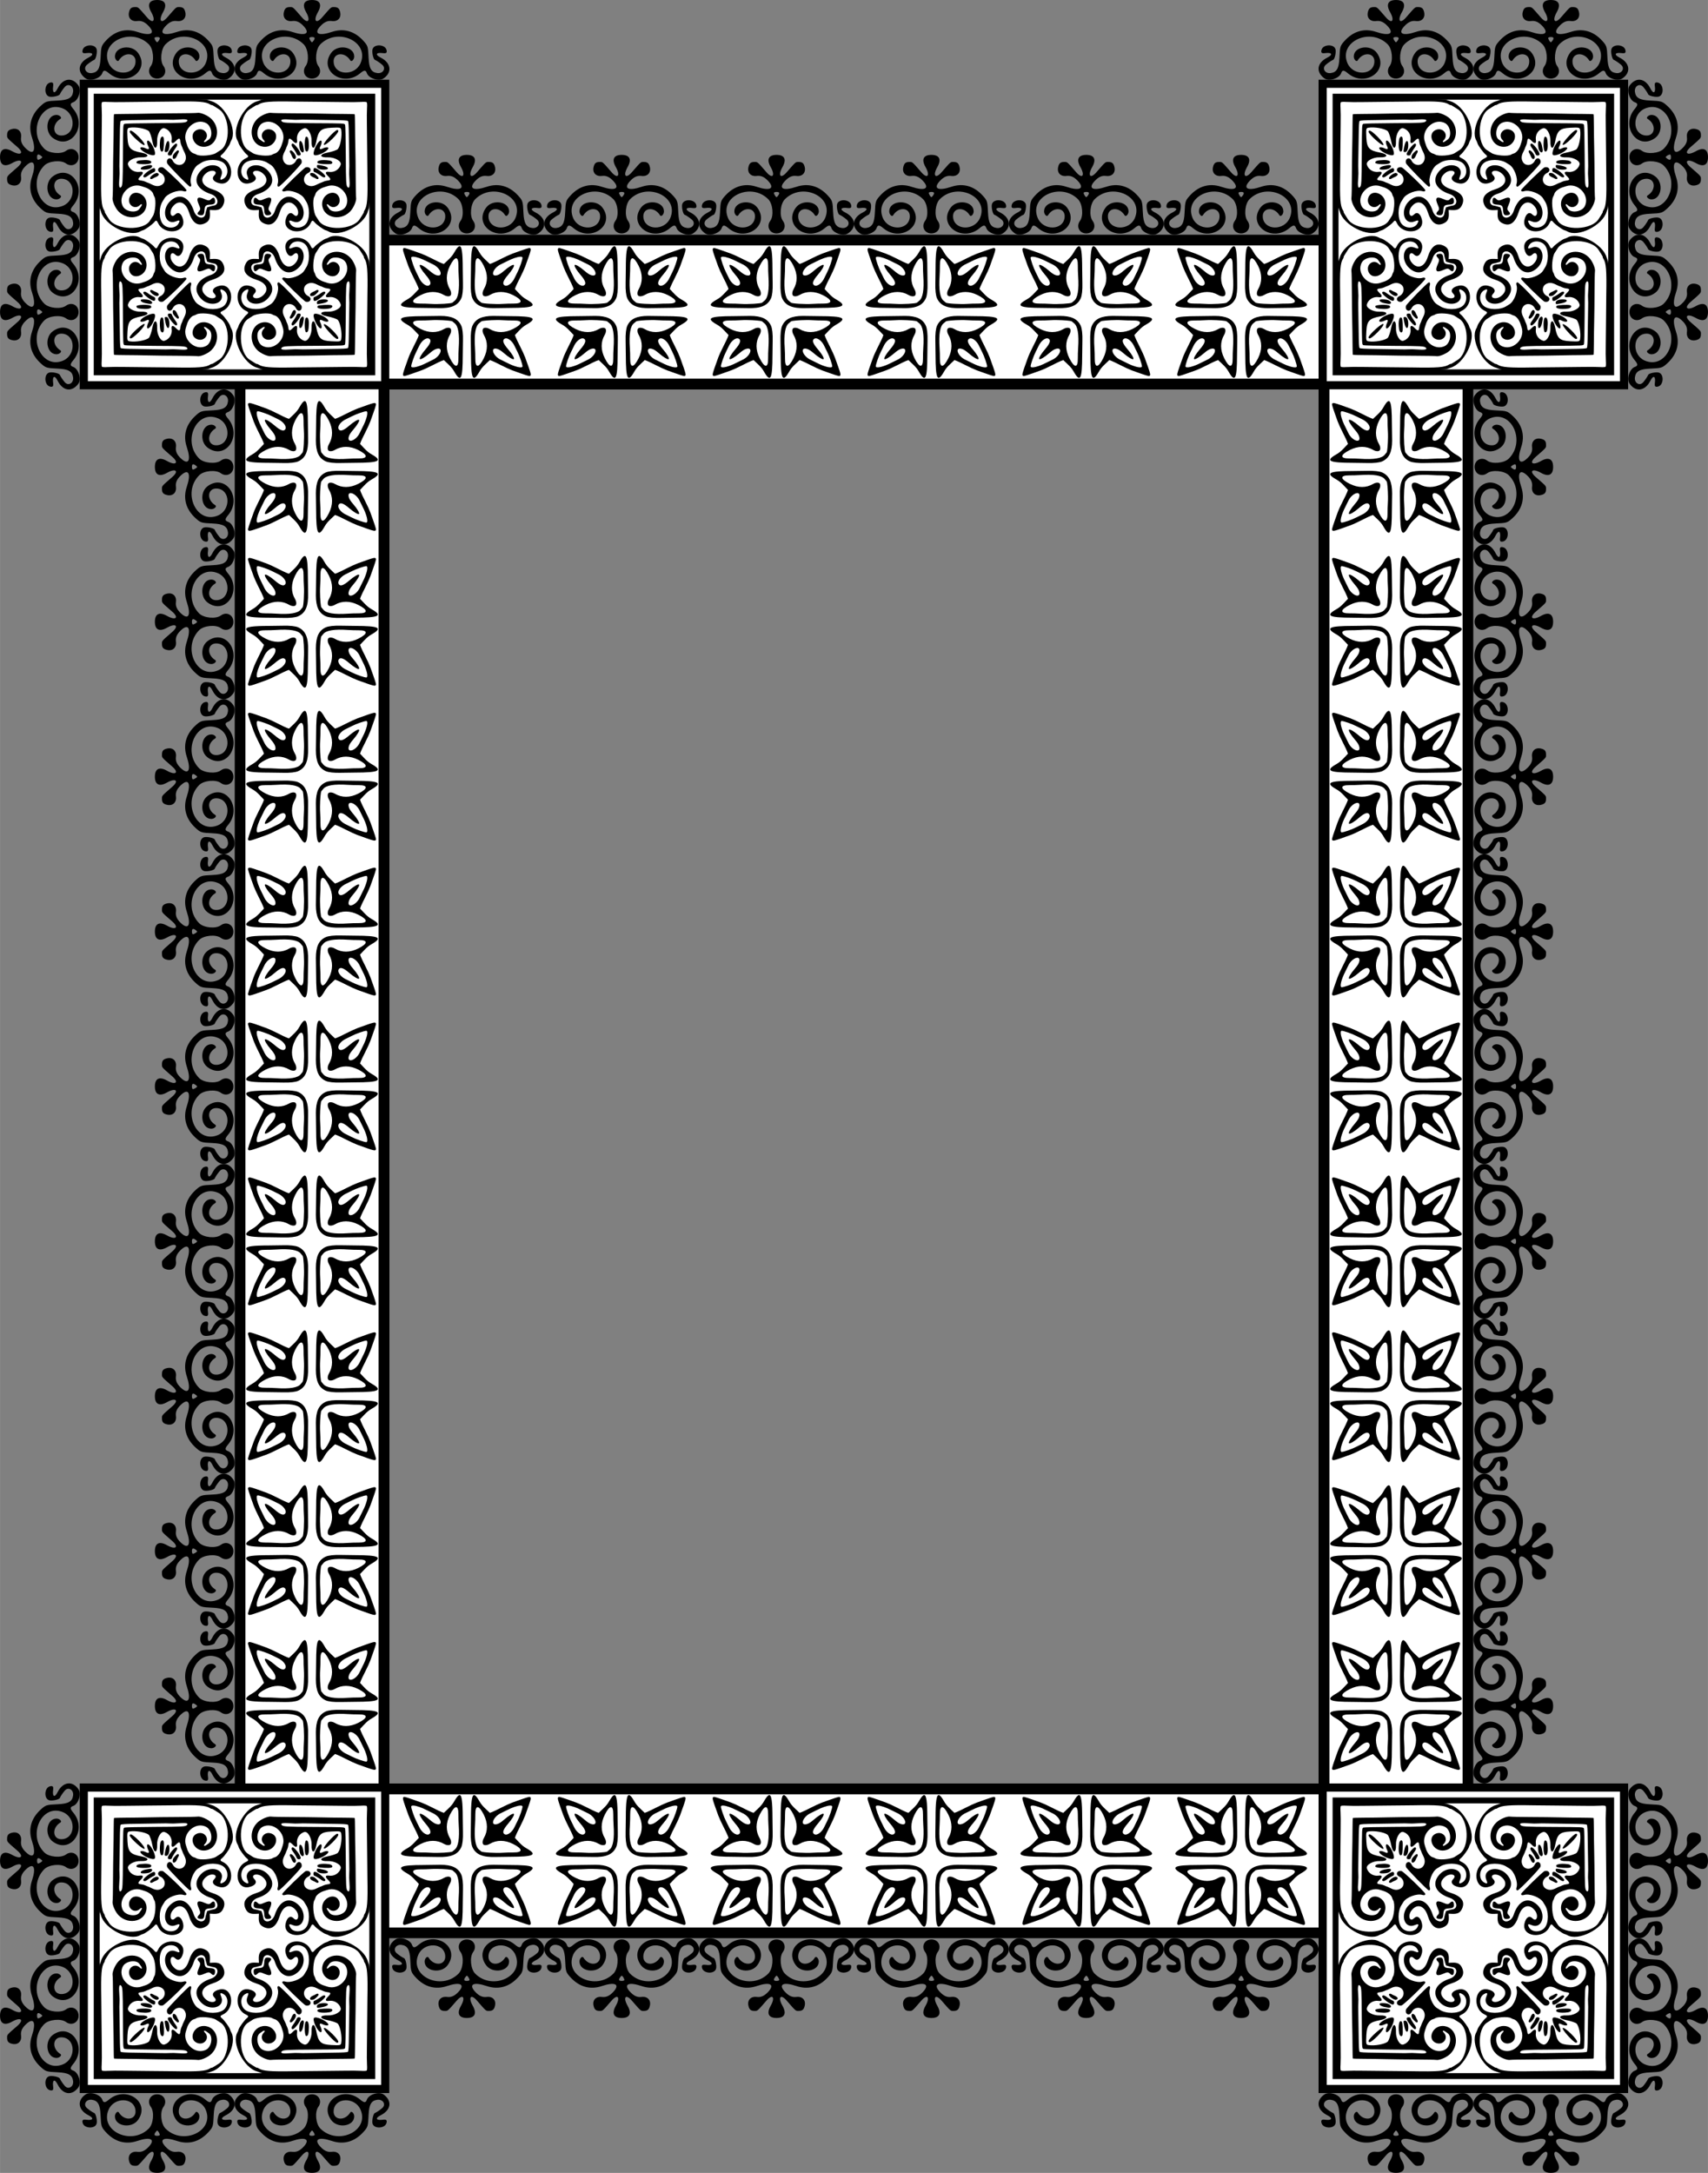 <?xml version="1.0" encoding="UTF-8" standalone="no"?>
<svg xmlns:rdf="http://www.w3.org/1999/02/22-rdf-syntax-ns#" xmlns="http://www.w3.org/2000/svg" height="1122.3pt" width="882.34pt" version="1.1" xmlns:cc="http://creativecommons.org/ns#" xmlns:xlink="http://www.w3.org/1999/xlink" viewBox="0 0 882.336 1122.336" xmlns:dc="http://purl.org/dc/elements/1.1/">
<rect x="0" y="0" width="882.336" height="1122.336" fill="#808080" stroke="none"/>
<path d="m121.17 121.17v880h640v-880zm80 80h480v720h-480z" fill="#fff"/>
<path d="m121.17 121.17v880h640v-880zm5.6 5.6h628.8v868.8h-628.8zm68.8 68.8v731.2h491.2v-731.2zm5.6 5.6h480v720h-480z"/>
<path id="a" d="m44.112 40.44c-4.476-3.353-3.776-8.008 1.611-10.709 3.025-1.517 2.374-2.771-1.191-2.293-1.736 0.233-2.214-0.189-1.85-1.638 0.726-2.891 6.276-3.241 7.201-0.454 0.475 1.433-0.333 5.243-1.179 5.557-0.762 0.283-2.601 1.518-3.795 2.549-2.12 1.83-0.433 4.687 2.534 4.293 3.101-0.412 4.26-2.442 4.504-7.894 0.262-5.857 0.371-6.209 2.703-8.787 4.548-5.026 10.219-6.62 16.285-4.577 6.774 2.282 9.519 0.929 5.957-2.936-1.996-2.165-3.782-2.97-5.955-2.684-3.057 0.403-4.969-1.622-4.306-4.56 0.446-1.978 1.238-2.656 3.101-2.656 1.68 0 1.334-0.296 6.214 5.315 3.173 3.648 4.685 1.754 2.165-2.712-2.22-3.934-1.083-6.256 3.062-6.256 4.146 0 5.282 2.322 3.062 6.256-2.52 4.465-1.008 6.36 2.165 2.712 4.88-5.611 4.534-5.315 6.214-5.315 1.863 0 2.655 0.678 3.101 2.656 0.663 2.939-1.249 4.963-4.306 4.56-2.173-0.286-3.959 0.519-5.955 2.684-3.562 3.865-0.817 5.218 5.957 2.936 6.065-2.043 11.736-0.45 16.285 4.577 2.333 2.578 2.441 2.93 2.703 8.787 0.244 5.452 1.403 7.482 4.504 7.894 2.967 0.394 4.653-2.464 2.534-4.293-1.194-1.031-3.033-2.266-3.795-2.549-0.846-0.314-1.654-4.124-1.179-5.557 0.925-2.788 6.475-2.438 7.201 0.454 0.363 1.448-0.114 1.871-1.85 1.638-3.564-0.478-4.216 0.776-1.191 2.293 5.412 2.714 6.097 7.676 1.49 10.793-2.411 1.631-7.655-0.036-8.595-2.733-0.591-1.697-1.391-1.688-3.437 0.037-8.938 7.537-21.636-1.373-15.004-10.528 3.336-4.606 11.912-3.254 11.912 1.877 0 1.579-1.422 3.003-2.023 2.025-2.947-4.797-9.175-3.969-8.598 1.144 0.76 6.742 11.081 6.917 13.903 0.235 4.651-11.009-11.802-18.678-20.789-9.691-2.376 2.376-2.963 8.587-1.056 11.172 2.158 2.925 0.347 6.506-3.29 6.506-3.566 0-5.351-3.612-3.216-6.506 1.907-2.586 1.321-8.796-1.056-11.172-8.987-8.987-25.44-1.318-20.789 9.691 2.823 6.681 13.144 6.507 13.903-0.235 0.576-5.113-5.651-5.941-8.598-1.144-0.601 0.978-2.023-0.445-2.023-2.025 0-5.131 8.576-6.483 11.912-1.877 6.632 9.155-6.066 18.064-15.004 10.528-2.046-1.725-2.845-1.734-3.437-0.037-0.963 2.761-6.372 4.405-8.716 2.649zm37.99-19.592c0.784-1.197 0.505-1.712-0.929-1.712-0.607 0-1.206 0.167-1.333 0.372-0.249 0.403 0.851 2.307 1.333 2.307 0.162 0 0.58-0.435 0.929-0.968z"/>
<g id="c" transform="matrix(.881 0 0 .881 50.649 50.649)">
<rect rx="0" ry="0" height="176.74" width="176.74" y="-8.37" x="-8.37" fill="#fff"/>
<rect rx="0" ry="0" height="161.6" width="161.6" stroke="#000" y="-.8" x="-0.8" stroke-width="3.464" fill="none"/>
<path d="m130.46 159.79c-29.568 0.094-32.857 0.003-35.215-0.976-0.735-0.305-1.611-0.628-1.947-0.717-7.926-2.109-15.278-16.765-11.539-23.002 0.244-0.407 0.561-1.187 0.705-1.735 0.296-1.127 3.399-5.406 4.627-6.381 1.323-1.05 1.249-1.498-0.373-2.247-7.589-3.506-5.985-16.458 1.822-14.715 3.671 0.819 4.976 2.803 3.087 4.69-2.501 2.498 1.589 3.76 4.601 1.419 4.294-3.336 2.904-7.577-3.113-9.499-6.464-2.066-8.647-5.213-6.58-9.483 1.069-2.208 2.65-2.997 5.72-2.854l2.069 0.096-0.097-2.067c-0.143-3.066 0.647-4.646 2.857-5.714 4.275-2.065 7.426 0.116 9.493 6.573 1.925 6.011 6.17 7.399 9.51 3.11 2.343-3.009 1.08-7.094-1.421-4.596-1.89 1.888-3.876 0.584-4.696-3.083-1.744-7.799 11.222-9.401 14.732-1.82 0.75 1.619 1.198 1.693 2.249 0.372 0.977-1.227 5.26-4.327 6.388-4.622 0.548-0.144 1.329-0.46 1.737-0.704 6.247-3.736 20.767 3.524 23.036 11.518 0.094 0.331 0.45 1.35 0.791 2.263 0.908 2.431 1.551 63.288 0.677 64.012-0.045 0.037-13.15 0.11-29.122 0.161zm27.256-5.644c-0.117-1.651-0.151-6.037-0.075-9.747s0.148-10.408 0.16-14.884c0.012-4.476 0.076-10.946 0.141-14.376 0.267-14.037-0.098-18.576-1.68-20.926-0.298-0.443-0.466-0.882-0.373-0.975 0.093-0.093-0.261-0.812-0.787-1.598-0.526-0.786-1.22-1.875-1.541-2.421-3.956-6.722-20.731-7.3-24.316-0.838-0.25 0.451-0.913 1.48-1.473 2.287-1.526 2.199-2.139 9.619-0.952 11.525 0.256 0.411 0.547 1.104 0.648 1.541 0.331 1.433 2.532 3.209 4.856 3.919 0.437 0.134 1.35 0.435 2.029 0.669 7.109 2.456 14.463-5.738 10.806-12.038-1.73-2.98-7.688-3.826-9.501-1.349-1.165 1.592-1.368 1.911-1.461 2.305-0.177 0.75 0.307 0.77 1.036 0.042 3.148-3.144 7.79 0.313 6.095 4.54-2.065 5.147-9.849 2.208-9.934-3.751-0.112-7.846 10.202-10.796 16.333-4.672 2.069 2.067 3.96 6.448 3.576 8.287-0.107 0.511-0.211 5.744-0.233 11.629-0.021 5.885-0.114 13.667-0.206 17.295-0.092 3.628-0.176 9.544-0.186 13.147-0.011 3.603-0.098 6.631-0.195 6.728-0.097 0.097-3.128 0.185-6.735 0.195-3.607 0.011-9.53 0.094-13.162 0.186-3.632 0.092-11.423 0.185-17.314 0.206-5.891 0.021-11.13 0.126-11.642 0.233-1.841 0.383-6.227-1.506-8.296-3.572-6.131-6.124-3.178-16.427 4.677-16.315 5.965 0.085 8.908 7.861 3.755 9.923-4.231 1.694-7.693-2.943-4.545-6.088 0.729-0.728 0.709-1.212-0.042-1.035-0.394 0.093-0.714 0.295-2.308 1.459-2.479 1.811-1.632 7.763 1.351 9.491 6.308 3.653 14.51-3.693 12.052-10.794-0.235-0.678-0.536-1.59-0.67-2.027-0.711-2.322-2.489-4.521-3.923-4.851-0.437-0.101-1.131-0.392-1.542-0.647-1.908-1.185-9.336-0.573-11.537 0.951-0.808 0.559-1.838 1.221-2.289 1.471-6.469 3.582-5.89 20.338 0.839 24.289 0.546 0.321 1.637 1.013 2.423 1.539 0.787 0.526 1.507 0.88 1.6 0.787 0.093-0.093 0.533 0.074 0.977 0.373 2.353 1.581 6.897 1.944 20.949 1.678 3.434-0.065 9.91-0.129 14.392-0.141 4.481-0.012 11.187-0.085 14.901-0.16 3.714-0.076 8.105-0.042 9.758 0.075 1.739 0.123 3.168 0.05 3.392-0.174 0.224-0.223 0.297-1.651 0.174-3.388zm-10.65-16.55c0.04-4.669 0.139-10.755 0.22-13.526 0.082-2.77 0.071-5.673-0.022-6.451-0.094-0.778-0.049-2.88 0.099-4.67 0.378-4.56 0.043-6.263-1.024-5.197-0.911 0.91-0.999 2.452-1.076 18.861-0.044 9.423-0.228 17.391-0.409 17.707-0.492 0.858-0.056 0.836-18.362 0.94-16.348 0.093-17.886 0.182-18.796 1.091-1.067 1.066 0.638 1.401 5.203 1.023 1.793-0.148 3.897-0.193 4.676-0.099 0.779 0.094 3.685 0.104 6.458 0.022s8.866-0.18 13.54-0.22c5.899-0.05 8.639-0.213 8.959-0.532 0.32-0.319 0.483-3.056 0.533-8.949zm-4.482 3.792c0.594-3.525-0.462-9.505-1.995-11.302-0.503-0.59-3.475-1.597-6.299-2.134-4.774-0.908-4.452-2.933 0.432-2.717 3.997 0.177 8.213-2.236 7.55-4.32-0.918-2.881-3.842-4.661-6.905-4.202-2.055 0.308-2.381-0.6-0.788-2.192 2.187-2.184 2.16-2.652-0.165-2.917-0.759-0.087-1.835-0.391-2.391-0.675-0.556-0.285-1.173-0.542-1.371-0.572-0.198-0.03-1.229-0.494-2.29-1.031-2.232-1.129-3.918-1.241-5.617-0.37-2.925 1.498-2.605 5.663 0.553 7.201 2.481 1.208 1.135 3.98-1.558 3.207-1.02-0.293-13.645-12.58-13.717-13.349-0.067-0.721 0.601-0.97 1.682-0.626 3.182 1.012 9.496-1.364 11.182-4.208 0.33-0.557 0.786-1.294 1.014-1.637 2.397-3.623 2.354-10.536-0.084-13.398-2.406-2.824-7.386-2.765-9.069 0.107-1.159 1.978-0.803 2.386 1.304 1.496 6.506-2.746 9.091 6.758 3.264 11.999-5.364 4.824-10.97 2.327-13.728-6.114-1.394-4.266-6.382-5.18-6.768-1.239-0.027 0.277-0.258 1.182-0.513 2.011l-0.464 1.507-1.509 0.463c-0.83 0.255-1.736 0.485-2.013 0.512-3.945 0.386-3.03 5.369 1.241 6.761 8.451 2.754 10.95 8.354 6.121 13.712-5.246 5.821-14.761 3.238-12.012-3.26 0.89-2.105 0.482-2.46-1.498-1.303-2.876 1.681-2.935 6.655-0.108 9.059 2.865 2.435 9.786 2.479 13.412 0.084 0.344-0.227 1.081-0.683 1.639-1.012 2.846-1.684 5.225-7.992 4.212-11.17-0.344-1.079-0.095-1.747 0.627-1.68 0.955 0.089 13.143 12.748 13.383 13.9 0.556 2.667-2.054 3.764-3.229 1.357-1.54-3.154-5.709-3.474-7.209-0.552-0.871 1.697-0.76 3.381 0.371 5.611 0.538 1.06 1.002 2.089 1.032 2.287 0.03 0.198 0.288 0.814 0.573 1.369 0.285 0.555 0.589 1.63 0.676 2.389 0.266 2.323 0.734 2.349 2.921 0.165 1.593-1.592 2.502-1.266 2.194 0.787-0.459 3.059 1.323 5.981 4.207 6.897 2.086 0.663 4.502-3.549 4.325-7.541-0.216-4.879 1.811-5.201 2.72-0.432 1.27 6.665 2.665 7.96 8.912 8.28 5.058 0.258 5.522 0.161 5.752-1.207zm-2.454-0.141c-1.661-0.365-8.414-7.898-7.71-8.601 0.959-0.958 9.204 7.15 8.431 8.29-0.152 0.224-0.476 0.364-0.721 0.31zm-9.906-6.288c-2.076-1.214-4.65-7.183-3.565-8.267 1.085-1.084 7.061 1.488 8.276 3.561 0.641 1.094-1.243 1.175-3.298 0.141-1.538-0.774-2.046-0.266-1.271 1.27 1.035 2.052 0.954 3.935-0.141 3.294zm-8.17 2.378c-1.016 0-1.235-7.413-0.248-8.399 1.057-1.056 1.927 0.713 1.806 3.674-0.149 3.665-0.499 4.724-1.558 4.724zm13.473-13.931c-4.574 0.689-8.052-0.131-6.62-1.561 0.514-0.513 6.418-0.832 7.78-0.42 1.374 0.416 0.614 1.714-1.16 1.981zm-17.158 11.413c-0.647-0.153-0.464-4.254 0.245-5.49 1.071-1.866 2.294-1.502 1.997 0.593-0.484 3.412-1.269 5.127-2.242 4.897zm13.546-14.536c-3.412 0.702-3.515 0.696-3.632-0.204-0.16-1.239 1.569-2.067 4.279-2.05 3.269 0.02 2.833 1.538-0.648 2.254zm-17.967 13.034c-0.722-0.321-0.66-1.17 0.166-2.279 1.071-1.438 2.135-3.195 2.416-3.988 0.302-0.853 1.671-1.031 2.225-0.289 0.707 0.947-3.75 7.025-4.806 6.555zm15.831-15.699c-2.503 1.784-3.577 1.781-3.488-0.008 0.032-0.634 0.178-0.843 0.727-1.036 0.794-0.28 2.552-1.343 3.992-2.413 1.088-0.809 1.959-0.889 2.262-0.208 0.219 0.491-1.352 2.139-3.494 3.666zm-16.63 11.71c-0.704 0.155-0.942-0.696-0.42-1.499 0.251-0.386 0.63-1.143 0.84-1.681 0.815-2.083 1.966-2.546 2.44-0.982 0.297 0.98-1.717 3.91-2.861 4.162zm13.206-13.385c-2.623 0.828-2.843-1.311-0.239-2.327 0.539-0.21 1.297-0.588 1.683-0.839 0.802-0.521 1.658-0.284 1.496 0.415-0.134 0.577-2.212 2.522-2.94 2.752zm-26.421-14.33c-0.527-0.063-1.685-0.446-2.574-0.85-2.072-0.944-2.834-0.971-3.676-0.131-1.455 1.453-2.268 1.171-2.442-0.847-0.141-1.631 0.499-2.138 2.872-2.279 2.627-0.155 3.166-0.694 3.322-3.318 0.141-2.37 0.649-3.009 2.281-2.869 2.02 0.174 2.303 0.986 0.848 2.439-0.841 0.84-0.814 1.602 0.131 3.672 0.887 1.944 1.102 3.392 0.581 3.913-0.212 0.212-0.816 0.333-1.343 0.27z"/>
<path d="m0.029 29.504c-0.094 29.535-0.003 32.82 0.977 35.176 0.305 0.734 0.628 1.609 0.718 1.945 2.111 7.917 16.784 15.261 23.028 11.526 0.407-0.243 1.188-0.56 1.737-0.704 1.128-0.296 5.412-3.395 6.388-4.622 1.052-1.321 1.5-1.247 2.249 0.372 3.51 7.58 16.476 5.978 14.732-1.82-0.82-3.667-2.806-4.971-4.696-3.083-2.501 2.498-3.764-1.587-1.421-4.596 3.34-4.289 7.585-2.901 9.51 3.11 2.068 6.456 5.218 8.638 9.493 6.573 2.211-1.068 3-2.647 2.857-5.714l-0.097-2.067 2.069 0.096c3.07 0.143 4.651-0.646 5.72-2.854 2.067-4.27-0.117-7.417-6.58-9.483-6.017-1.923-7.407-6.163-3.113-9.499 3.012-2.34 7.102-1.079 4.601 1.419-1.89 1.888-0.584 3.871 3.087 4.69 7.807 1.742 9.411-11.209 1.822-14.715-1.621-0.749-1.695-1.196-0.373-2.247 1.228-0.975 4.331-5.255 4.627-6.381 0.144-0.547 0.461-1.328 0.705-1.735 3.741-6.241-3.527-20.745-11.53-23.011-0.332-0.094-1.351-0.45-2.266-0.79-2.434-0.906-63.358-1.55-64.083-0.676-0.038 0.045-0.11 13.136-0.161 29.09zm5.65-27.225c1.653 0.117 6.044 0.151 9.758 0.075s10.419-0.148 14.901-0.16c4.481-0.012 10.958-0.076 14.392-0.141 14.053-0.267 18.596 0.097 20.949 1.678 0.444 0.298 0.883 0.466 0.977 0.373 0.093-0.093 0.813 0.261 1.6 0.787 0.787 0.526 1.877 1.218 2.423 1.539 6.729 3.951 7.308 20.708 0.839 24.289-0.451 0.25-1.481 0.912-2.289 1.471-2.202 1.524-9.629 2.136-11.537 0.951-0.411-0.255-1.105-0.547-1.542-0.647-1.434-0.33-3.212-2.529-3.923-4.851-0.134-0.437-0.435-1.349-0.67-2.027-2.458-7.101 5.744-14.447 12.052-10.794 2.983 1.728 3.83 7.68 1.351 9.491-1.593 1.164-1.913 1.366-2.308 1.459-0.751 0.177-0.77-0.307-0.042-1.035 3.148-3.144-0.314-7.781-4.545-6.088-5.153 2.062-2.211 9.838 3.755 9.923 7.855 0.112 10.808-10.191 4.677-16.315-2.069-2.067-6.455-3.955-8.296-3.572-0.512 0.107-5.751 0.211-11.642 0.233-5.891 0.021-13.683 0.114-17.314 0.206-3.632 0.092-9.555 0.176-13.162 0.186-3.607 0.01-6.638 0.098-6.735 0.195-0.097 0.097-0.185 3.124-0.195 6.728-0.01 3.603-0.094 9.52-0.186 13.147-0.092 3.628-0.185 11.411-0.206 17.295-0.021 5.885-0.126 11.118-0.233 11.629-0.383 1.839 1.508 6.22 3.576 8.287 6.131 6.124 16.445 3.174 16.333-4.672-0.085-5.959-7.869-8.898-9.934-3.751-1.695 4.226 2.947 7.684 6.095 4.54 0.729-0.728 1.213-0.709 1.036 0.042-0.093 0.394-0.296 0.713-1.461 2.305-1.813 2.477-7.771 1.631-9.501-1.349-3.657-6.301 3.697-14.494 10.806-12.038 0.679 0.234 1.592 0.536 2.029 0.669 2.325 0.71 4.526 2.486 4.856 3.919 0.101 0.437 0.392 1.13 0.648 1.541 1.187 1.906 0.574 9.325-0.952 11.525-0.561 0.807-1.224 1.836-1.474 2.287-3.585 6.462-20.36 5.883-24.316-0.838-0.321-0.546-1.014-1.635-1.541-2.421-0.526-0.786-0.881-1.505-0.787-1.598 0.093-0.094-0.074-0.533-0.373-0.976-1.582-2.351-1.946-6.889-1.68-20.926 0.065-3.43 0.129-9.899 0.141-14.376 0.012-4.476 0.085-11.174 0.16-14.884s0.042-8.096-0.075-9.747c-0.123-1.737-0.05-3.164 0.174-3.388 0.224-0.223 1.653-0.297 3.392-0.173zm16.571 10.632c4.674-0.04 10.767-0.139 13.54-0.22 2.773-0.081 5.679-0.071 6.458 0.022 0.779 0.094 2.883 0.049 4.676-0.099 4.565-0.378 6.27-0.043 5.203 1.023-0.911 0.91-2.455 0.998-18.882 1.075-9.434 0.044-17.41 0.228-17.727 0.409-0.859 0.492-0.837 0.056-0.941 18.341-0.093 16.33-0.183 17.866-1.093 18.775-1.067 1.066-1.402-0.637-1.024-5.197 0.149-1.791 0.193-3.892 0.099-4.67-0.094-0.778-0.104-3.681-0.022-6.451 0.082-2.77 0.181-8.857 0.22-13.526 0.05-5.893 0.213-8.63 0.533-8.949 0.32-0.319 3.06-0.482 8.959-0.532zm-3.796 4.477c3.529-0.593 9.515 0.462 11.314 1.993 0.591 0.503 1.598 3.471 2.136 6.292 0.909 4.769 2.936 4.447 2.72-0.432-0.177-3.992 2.239-8.204 4.325-7.541 2.884 0.917 4.666 3.838 4.207 6.897-0.308 2.053 0.601 2.379 2.194 0.787 2.187-2.184 2.655-2.158 2.921 0.165 0.087 0.759 0.391 1.833 0.676 2.389 0.285 0.555 0.543 1.171 0.573 1.369 0.03 0.198 0.494 1.227 1.032 2.287 1.131 2.23 1.242 3.914 0.371 5.611-1.5 2.922-5.669 2.602-7.209-0.552-1.21-2.479-3.985-1.133-3.21 1.556 0.293 1.019 12.594 13.63 13.364 13.702 0.722 0.067 0.971-0.601 0.627-1.68-1.013-3.178 1.366-9.486 4.212-11.17 0.558-0.33 1.295-0.786 1.639-1.012 3.627-2.395 10.548-2.351 13.412 0.084 2.828 2.404 2.768 7.377-0.108 9.059-1.98 1.157-2.389 0.802-1.498-1.303 2.749-6.498-6.766-9.081-12.012-3.26-4.829 5.358-2.329 10.958 6.121 13.712 4.271 1.392 5.186 6.375 1.241 6.761-0.278 0.027-1.183 0.258-2.013 0.512l-1.509 0.463-0.464 1.507c-0.255 0.829-0.486 1.734-0.513 2.011-0.387 3.94-5.375 3.027-6.768-1.239-2.757-8.441-8.363-10.938-13.728-6.114-5.827 5.24-3.242 14.745 3.264 11.999 2.107-0.89 2.463-0.481 1.304 1.496-1.683 2.873-6.662 2.932-9.069 0.107-2.438-2.861-2.481-9.775-0.084-13.398 0.227-0.343 0.683-1.08 1.014-1.637 1.686-2.843 8.001-5.219 11.183-4.208 1.08 0.344 1.749 0.095 1.682-0.626-0.089-0.953-12.762-13.128-13.916-13.368-2.67-0.555-3.768 2.052-1.359 3.225 3.158 1.538 3.477 5.703 0.553 7.201-1.699 0.87-3.385 0.759-5.617-0.37-1.061-0.537-2.091-1.001-2.29-1.031-0.198-0.03-0.815-0.288-1.371-0.572-0.556-0.285-1.632-0.589-2.391-0.675-2.325-0.266-2.352-0.733-0.165-2.917 1.593-1.592 1.267-2.499-0.788-2.192-3.063 0.459-5.987-1.321-6.905-4.202-0.664-2.084 3.553-4.497 7.55-4.32 4.885 0.216 5.207-1.809 0.432-2.717-6.672-1.269-7.969-2.662-8.289-8.902-0.259-5.052-0.161-5.516 1.208-5.746zm0.141 2.451c0.365 1.659 7.907 8.405 8.61 7.702 0.959-0.958-7.158-9.194-8.3-8.422-0.225 0.152-0.364 0.476-0.311 0.72zm6.295 9.895c1.215 2.074 7.191 4.645 8.276 3.561 1.085-1.084-1.489-7.053-3.565-8.267-1.095-0.641-1.176 1.242-0.141 3.294 0.775 1.536 0.267 2.044-1.271 1.27-2.056-1.034-3.94-0.953-3.299 0.141zm-2.381 8.161c0 1.014 7.421 1.233 8.408 0.248 1.057-1.056-0.714-1.925-3.679-1.804-3.669 0.149-4.729 0.498-4.729 1.556zm13.944-13.458c-0.69 4.569 0.131 8.043 1.563 6.613 0.514-0.513 0.833-6.411 0.421-7.772-0.416-1.373-1.716-0.613-1.984 1.159zm-11.426 17.139c0.153 0.647 4.258 0.464 5.496-0.245 1.868-1.069 1.504-2.292-0.593-1.995-3.416 0.483-5.132 1.268-4.903 2.24zm14.552-13.531c-0.702 3.408-0.696 3.512 0.204 3.628 1.24 0.16 2.069-1.567 2.053-4.275-0.02-3.265-1.54-2.829-2.257 0.647zm-13.049 17.947c0.321 0.721 1.171 0.659 2.281-0.166 1.44-1.07 3.199-2.133 3.992-2.413 0.854-0.301 1.032-1.669 0.289-2.222-0.948-0.706-7.033 3.746-6.563 4.801zm15.717-15.813c-1.786 2.5-1.783 3.573 0.008 3.484 0.634-0.032 0.844-0.178 1.038-0.726 0.28-0.793 1.344-2.55 2.416-3.988 0.809-1.087 0.89-1.957 0.209-2.26-0.492-0.219-2.142 1.35-3.67 3.49zm-11.723 16.612c-0.155 0.703 0.697 0.941 1.5 0.419 0.386-0.251 1.144-0.629 1.683-0.839 2.085-0.814 2.549-1.964 0.983-2.437-0.981-0.297-3.914 1.715-4.167 2.857zm13.4-13.192c-0.829 2.62 1.312 2.84 2.33 0.239 0.211-0.539 0.589-1.295 0.84-1.681 0.522-0.801 0.284-1.657-0.415-1.494-0.578 0.134-2.525 2.21-2.755 2.937zm14.354 26.395c0.063 0.526 0.446 1.683 0.851 2.571 0.945 2.07 0.972 2.831 0.131 3.672-1.455 1.453-1.172 2.265 0.848 2.439 1.633 0.14 2.141-0.499 2.281-2.869 0.156-2.624 0.695-3.163 3.322-3.318 2.373-0.14 3.013-0.648 2.872-2.279-0.174-2.018-0.987-2.3-2.442-0.847-0.841 0.84-1.604 0.813-3.676-0.131-1.946-0.886-3.396-1.101-3.917-0.58-0.212 0.212-0.334 0.815-0.271 1.342z"/>
<path d="m0.029 130.5c-0.094-29.54-0.003-32.825 0.977-35.18 0.305-0.734 0.628-1.609 0.718-1.944 2.111-7.918 16.784-15.261 23.028-11.527 0.407 0.243 1.188 0.56 1.737 0.704 1.128 0.296 5.412 3.395 6.388 4.622 1.052 1.321 1.5 1.247 2.249-0.372 3.51-7.58 16.476-5.978 14.732 1.82-0.82 3.667-2.806 4.971-4.696 3.083-2.501-2.498-3.764 1.587-1.421 4.596 3.34 4.289 7.585 2.901 9.51-3.11 2.068-6.456 5.218-8.638 9.493-6.573 2.211 1.068 3 2.647 2.857 5.714l-0.097 2.067 2.069-0.096c3.07-0.143 4.651 0.646 5.72 2.854 2.067 4.27-0.117 7.417-6.58 9.483-6.017 1.923-7.407 6.163-3.113 9.499 3.012 2.34 7.102 1.079 4.601-1.419-1.89-1.888-0.584-3.871 3.087-4.69 7.807-1.742 9.411 11.209 1.822 14.715-1.621 0.749-1.695 1.196-0.373 2.247 1.228 0.975 4.331 5.255 4.627 6.381 0.144 0.547 0.461 1.328 0.705 1.735 3.741 6.24-3.527 20.744-11.531 23.011-0.331 0.094-1.351 0.449-2.266 0.79-2.433 0.907-63.358 1.55-64.083 0.676-0.037-0.045-0.11-13.136-0.161-29.09zm5.65 27.226c1.653-0.117 6.044-0.151 9.758-0.075 3.714 0.076 10.419 0.148 14.901 0.16 4.481 0.012 10.958 0.076 14.392 0.141 14.053 0.267 18.596-0.097 20.949-1.678 0.444-0.298 0.883-0.466 0.977-0.373 0.093 0.093 0.813-0.261 1.6-0.787 0.787-0.526 1.877-1.218 2.423-1.539 6.729-3.951 7.308-20.708 0.839-24.289-0.451-0.25-1.481-0.912-2.289-1.471-2.202-1.524-9.629-2.136-11.537-0.951-0.411 0.255-1.105 0.547-1.542 0.647-1.434 0.33-3.212 2.529-3.923 4.851-0.134 0.437-0.435 1.349-0.67 2.027-2.458 7.101 5.744 14.447 12.052 10.794 2.983-1.728 3.83-7.68 1.351-9.491-1.593-1.164-1.913-1.366-2.308-1.459-0.751-0.177-0.77 0.307-0.042 1.035 3.148 3.144-0.314 7.781-4.545 6.088-5.153-2.062-2.211-9.838 3.755-9.923 7.855-0.112 10.808 10.191 4.677 16.315-2.069 2.067-6.455 3.955-8.296 3.572-0.512-0.107-5.751-0.211-11.642-0.233-5.891-0.021-13.683-0.114-17.314-0.206-3.632-0.092-9.555-0.176-13.162-0.186-3.607-0.011-6.638-0.098-6.735-0.195-0.097-0.097-0.185-3.124-0.195-6.728-0.01-3.603-0.094-9.52-0.186-13.147-0.092-3.628-0.185-11.411-0.206-17.295-0.021-5.885-0.126-11.118-0.233-11.629-0.383-1.839 1.508-6.22 3.576-8.287 6.131-6.124 16.445-3.174 16.333 4.672-0.085 5.959-7.869 8.898-9.934 3.751-1.695-4.226 2.947-7.684 6.095-4.54 0.729 0.728 1.213 0.709 1.036-0.042-0.093-0.394-0.296-0.713-1.461-2.305-1.813-2.477-7.771-1.631-9.501 1.349-3.657 6.301 3.697 14.494 10.806 12.038 0.679-0.234 1.592-0.536 2.029-0.669 2.325-0.71 4.526-2.486 4.856-3.919 0.101-0.437 0.392-1.13 0.648-1.541 1.187-1.906 0.574-9.325-0.952-11.525-0.56-0.807-1.222-1.836-1.473-2.287-3.586-6.462-20.361-5.884-24.316 0.838-0.321 0.545-1.014 1.635-1.541 2.421-0.526 0.786-0.881 1.505-0.787 1.598 0.093 0.093-0.075 0.532-0.373 0.975-1.582 2.351-1.946 6.889-1.68 20.926 0.065 3.43 0.129 9.899 0.141 14.376 0.012 4.476 0.085 11.174 0.16 14.884 0.076 3.71 0.042 8.096-0.075 9.747-0.123 1.737-0.05 3.164 0.174 3.388 0.224 0.223 1.653 0.297 3.392 0.174zm16.571-10.64c4.674 0.04 10.767 0.139 13.54 0.22 2.773 0.081 5.679 0.071 6.458-0.022 0.779-0.094 2.883-0.049 4.676 0.099 4.565 0.378 6.27 0.043 5.203-1.023-0.911-0.91-2.455-0.998-18.882-1.075-9.434-0.044-17.41-0.228-17.727-0.409-0.859-0.492-0.837-0.056-0.941-18.341-0.093-16.33-0.183-17.866-1.093-18.775-1.067-1.066-1.402 0.637-1.024 5.197 0.149 1.791 0.193 3.892 0.099 4.67-0.094 0.778-0.104 3.681-0.022 6.451 0.082 2.77 0.181 8.857 0.22 13.526 0.05 5.893 0.213 8.63 0.533 8.949 0.32 0.319 3.06 0.482 8.959 0.532zm-3.796-4.477c3.529 0.593 9.515-0.462 11.314-1.993 0.591-0.503 1.598-3.471 2.136-6.292 0.909-4.769 2.936-4.447 2.72 0.432-0.177 3.992 2.239 8.204 4.325 7.541 2.884-0.917 4.666-3.838 4.207-6.897-0.308-2.053 0.601-2.379 2.194-0.787 2.187 2.184 2.655 2.158 2.921-0.165 0.087-0.759 0.391-1.833 0.676-2.389 0.285-0.555 0.543-1.171 0.573-1.369 0.03-0.198 0.494-1.227 1.032-2.287 1.131-2.23 1.242-3.914 0.371-5.611-1.5-2.922-5.669-2.602-7.209 0.552-1.21 2.479-3.985 1.133-3.21-1.556 0.293-1.019 12.594-13.63 13.364-13.702 0.722-0.067 0.971 0.601 0.627 1.68-1.013 3.178 1.366 9.486 4.212 11.17 0.558 0.33 1.295 0.786 1.639 1.012 3.627 2.395 10.548 2.351 13.412-0.084 2.828-2.404 2.768-7.377-0.108-9.059-1.98-1.157-2.389-0.802-1.498 1.303 2.749 6.498-6.766 9.081-12.012 3.26-4.829-5.358-2.329-10.958 6.121-13.712 4.271-1.392 5.186-6.375 1.241-6.761-0.278-0.027-1.183-0.258-2.013-0.512l-1.509-0.463-0.464-1.507c-0.255-0.829-0.486-1.734-0.513-2.011-0.387-3.94-5.375-3.027-6.768 1.239-2.757 8.441-8.363 10.938-13.728 6.114-5.827-5.24-3.242-14.745 3.264-11.999 2.107 0.89 2.463 0.481 1.304-1.496-1.683-2.873-6.662-2.932-9.069-0.107-2.438 2.861-2.481 9.775-0.084 13.398 0.227 0.343 0.683 1.08 1.014 1.637 1.686 2.843 8.001 5.219 11.183 4.208 1.08-0.344 1.749-0.095 1.682 0.626-0.089 0.954-12.762 13.128-13.916 13.368-2.67 0.555-3.768-2.052-1.359-3.225 3.158-1.538 3.477-5.703 0.553-7.201-1.699-0.87-3.385-0.759-5.617 0.37-1.061 0.537-2.091 1.001-2.29 1.031-0.198 0.03-0.815 0.288-1.371 0.572-0.556 0.285-1.632 0.589-2.391 0.675-2.325 0.266-2.352 0.733-0.165 2.917 1.593 1.592 1.267 2.499-0.788 2.192-3.063-0.458-5.987 1.321-6.905 4.202-0.664 2.084 3.553 4.497 7.55 4.32 4.885-0.216 5.207 1.809 0.432 2.717-6.672 1.269-7.969 2.662-8.289 8.902-0.259 5.052-0.161 5.516 1.208 5.746zm0.141-2.451c0.365-1.659 7.907-8.405 8.61-7.702 0.959 0.958-7.158 9.194-8.3 8.422-0.225-0.152-0.364-0.476-0.311-0.72zm6.295-9.895c1.215-2.073 7.191-4.645 8.276-3.561 1.085 1.084-1.489 7.053-3.565 8.267-1.095 0.641-1.176-1.242-0.141-3.294 0.775-1.536 0.267-2.044-1.271-1.27-2.055 1.034-3.939 0.953-3.298-0.141zm-2.381-8.17c0-1.014 7.421-1.233 8.408-0.248 1.057 1.056-0.714 1.925-3.679 1.804-3.669-0.149-4.729-0.498-4.729-1.556zm13.946 13.458c-0.69-4.569 0.131-8.043 1.563-6.613 0.514 0.513 0.833 6.411 0.421 7.772-0.416 1.373-1.716 0.613-1.984-1.159zm-11.426-17.139c0.153-0.647 4.258-0.464 5.496 0.245 1.868 1.069 1.504 2.292-0.593 1.995-3.416-0.483-5.132-1.268-4.903-2.24zm14.552 13.531c-0.702-3.408-0.696-3.512 0.204-3.628 1.24-0.16 2.069 1.567 2.053 4.275-0.02 3.265-1.54 2.829-2.257-0.647zm-13.049-17.94c0.321-0.721 1.171-0.659 2.281 0.166 1.44 1.07 3.199 2.133 3.992 2.413 0.854 0.301 1.032 1.669 0.289 2.222-0.948 0.706-7.033-3.746-6.563-4.801zm15.716 15.813c-1.786-2.5-1.783-3.573 0.008-3.484 0.634 0.032 0.844 0.178 1.038 0.726 0.28 0.793 1.344 2.55 2.416 3.988 0.809 1.087 0.89 1.957 0.209 2.26-0.492 0.219-2.142-1.35-3.67-3.49zm-11.723-16.61c-0.155-0.703 0.697-0.941 1.5-0.419 0.386 0.251 1.144 0.629 1.683 0.839 2.085 0.814 2.549 1.964 0.983 2.437-0.981 0.297-3.914-1.715-4.167-2.857zm13.4 13.191c-0.829-2.62 1.312-2.84 2.33-0.239 0.211 0.539 0.589 1.295 0.84 1.681 0.522 0.801 0.284 1.657-0.415 1.494-0.578-0.134-2.525-2.21-2.755-2.937zm14.354-26.395c0.063-0.526 0.446-1.683 0.851-2.571 0.945-2.07 0.972-2.831 0.131-3.672-1.455-1.453-1.172-2.265 0.848-2.439 1.633-0.14 2.141 0.499 2.281 2.869 0.156 2.624 0.695 3.163 3.322 3.318 2.373 0.14 3.013 0.648 2.872 2.279-0.174 2.018-0.987 2.3-2.442 0.847-0.841-0.84-1.604-0.813-3.676 0.131-1.946 0.886-3.396 1.101-3.917 0.58-0.212-0.212-0.334-0.815-0.271-1.342z"/>
<path d="m130.46 0.206c-29.56-0.094-32.854-0.003-35.211 0.976-0.735 0.305-1.611 0.628-1.947 0.717-7.926 2.109-15.278 16.764-11.539 23.002 0.244 0.407 0.561 1.187 0.705 1.735 0.296 1.127 3.399 5.406 4.627 6.381 1.323 1.05 1.249 1.498-0.373 2.247-7.589 3.506-5.985 16.458 1.822 14.715 3.671-0.819 4.976-2.803 3.087-4.69-2.501-2.498 1.589-3.76 4.601-1.419 4.294 3.336 2.904 7.577-3.113 9.499-6.464 2.066-8.647 5.213-6.58 9.483 1.069 2.208 2.65 2.997 5.72 2.854l2.069-0.096-0.097 2.067c-0.143 3.066 0.647 4.646 2.857 5.714 4.275 2.065 7.426-0.116 9.493-6.573 1.925-6.011 6.17-7.399 9.51-3.11 2.343 3.009 1.08 7.094-1.421 4.596-1.89-1.888-3.876-0.584-4.696 3.083-1.744 7.799 11.222 9.401 14.732 1.82 0.75-1.619 1.198-1.693 2.249-0.372 0.977 1.227 5.26 4.327 6.388 4.622 0.548 0.144 1.329 0.46 1.737 0.704 6.247 3.736 20.767-3.524 23.036-11.518 0.094-0.331 0.45-1.35 0.791-2.263 0.908-2.431 1.551-63.288 0.677-64.012-0.045-0.037-13.15-0.11-29.122-0.161zm27.256 5.644c-0.117 1.651-0.151 6.037-0.075 9.747s0.148 10.408 0.16 14.884c0.012 4.476 0.076 10.945 0.141 14.376 0.267 14.037-0.098 18.576-1.68 20.926-0.298 0.443-0.466 0.882-0.373 0.975 0.093 0.093-0.261 0.812-0.787 1.598-0.526 0.786-1.22 1.875-1.541 2.421-3.956 6.722-20.731 7.3-24.316 0.838-0.25-0.451-0.913-1.48-1.473-2.287-1.526-2.199-2.139-9.619-0.952-11.525 0.256-0.411 0.547-1.104 0.648-1.541 0.331-1.433 2.532-3.209 4.856-3.919 0.437-0.134 1.35-0.435 2.029-0.669 7.109-2.456 14.463 5.738 10.806 12.038-1.73 2.98-7.688 3.826-9.501 1.349-1.165-1.592-1.368-1.911-1.461-2.305-0.177-0.75 0.307-0.77 1.036-0.042 3.148 3.144 7.79-0.313 6.095-4.54-2.065-5.147-9.849-2.208-9.934 3.751-0.112 7.846 10.202 10.796 16.333 4.672 2.069-2.067 3.96-6.448 3.576-8.287-0.107-0.511-0.211-5.744-0.233-11.629-0.021-5.885-0.114-13.667-0.206-17.295-0.092-3.628-0.176-9.544-0.186-13.147-0.011-3.603-0.098-6.631-0.195-6.728-0.097-0.097-3.128-0.185-6.735-0.195-3.61-0.009-9.53-0.093-13.16-0.184s-11.42-0.185-17.32-0.206c-5.89-0.021-11.13-0.126-11.64-0.233-1.838-0.383-6.224 1.506-8.293 3.572-6.131 6.124-3.178 16.427 4.677 16.315 5.965-0.085 8.908-7.861 3.755-9.923-4.231-1.694-7.693 2.943-4.545 6.088 0.729 0.728 0.709 1.212-0.042 1.035-0.394-0.093-0.714-0.295-2.308-1.459-2.479-1.811-1.632-7.763 1.351-9.491 6.308-3.653 14.51 3.693 12.052 10.794-0.235 0.678-0.536 1.59-0.67 2.027-0.711 2.322-2.489 4.521-3.923 4.851-0.437 0.101-1.131 0.392-1.542 0.647-1.908 1.185-9.336 0.573-11.537-0.951-0.808-0.559-1.838-1.221-2.289-1.471-6.469-3.582-5.89-20.338 0.839-24.289 0.546-0.321 1.637-1.013 2.423-1.539 0.787-0.526 1.507-0.88 1.6-0.787 0.093 0.093 0.533-0.074 0.977-0.373 2.353-1.581 6.897-1.944 20.949-1.678 3.434 0.065 9.91 0.129 14.392 0.141 4.481 0.012 11.187 0.084 14.901 0.16 3.714 0.076 8.105 0.042 9.758-0.075 1.739-0.123 3.168-0.05 3.392 0.174 0.224 0.223 0.297 1.651 0.174 3.388zm-10.65 16.552c0.04 4.669 0.139 10.755 0.22 13.526 0.082 2.77 0.071 5.673-0.022 6.451-0.094 0.778-0.049 2.88 0.099 4.67 0.378 4.56 0.043 6.263-1.024 5.197-0.911-0.91-0.999-2.452-1.076-18.861-0.044-9.423-0.228-17.391-0.409-17.707-0.492-0.858-0.056-0.836-18.362-0.94-16.348-0.093-17.886-0.182-18.796-1.091-1.067-1.066 0.638-1.401 5.203-1.023 1.793 0.148 3.897 0.193 4.676 0.099 0.779-0.094 3.685-0.104 6.458-0.022s8.866 0.18 13.54 0.22c5.899 0.05 8.639 0.213 8.959 0.532 0.32 0.319 0.483 3.056 0.533 8.949zm-4.482-3.792c0.594 3.525-0.462 9.505-1.995 11.302-0.503 0.59-3.475 1.597-6.299 2.134-4.774 0.908-4.452 2.933 0.432 2.717 3.997-0.177 8.213 2.236 7.55 4.32-0.918 2.881-3.842 4.661-6.905 4.202-2.055-0.308-2.381 0.6-0.788 2.192 2.187 2.184 2.16 2.652-0.165 2.917-0.759 0.087-1.835 0.391-2.391 0.675-0.556 0.285-1.173 0.542-1.371 0.572-0.198 0.03-1.229 0.494-2.29 1.031-2.232 1.129-3.918 1.241-5.617 0.37-2.925-1.498-2.605-5.663 0.553-7.201 2.481-1.208 1.135-3.981-1.558-3.207-1.02 0.293-13.645 12.58-13.717 13.349-0.067 0.721 0.601 0.97 1.682 0.626 3.182-1.012 9.496 1.364 11.182 4.208 0.33 0.557 0.786 1.294 1.014 1.637 2.397 3.623 2.354 10.536-0.084 13.398-2.406 2.824-7.386 2.765-9.069-0.107-1.159-1.978-0.803-2.386 1.304-1.496 6.506 2.746 9.091-6.758 3.264-11.999-5.364-4.824-10.97-2.327-13.728 6.114-1.394 4.266-6.382 5.18-6.768 1.239-0.027-0.277-0.258-1.182-0.513-2.011l-0.464-1.507-1.509-0.463c-0.83-0.255-1.736-0.485-2.013-0.512-3.945-0.386-3.03-5.369 1.241-6.761 8.451-2.754 10.95-8.354 6.121-13.712-5.246-5.821-14.761-3.238-12.012 3.26 0.89 2.105 0.482 2.46-1.498 1.303-2.876-1.681-2.935-6.655-0.108-9.059 2.865-2.435 9.786-2.479 13.412-0.084 0.344 0.227 1.081 0.683 1.639 1.012 2.846 1.684 5.225 7.992 4.212 11.17-0.344 1.079-0.095 1.747 0.627 1.68 0.955-0.089 13.143-12.748 13.383-13.9 0.556-2.667-2.054-3.764-3.229-1.357-1.54 3.154-5.709 3.474-7.209 0.552-0.871-1.697-0.76-3.381 0.371-5.611 0.538-1.06 1.002-2.089 1.032-2.287 0.03-0.198 0.288-0.814 0.573-1.369 0.285-0.555 0.589-1.63 0.676-2.389 0.266-2.323 0.734-2.349 2.921-0.165 1.593 1.592 2.502 1.266 2.194-0.787-0.459-3.059 1.323-5.981 4.207-6.897 2.086-0.663 4.502 3.549 4.325 7.541-0.216 4.879 1.811 5.201 2.72 0.432 1.27-6.665 2.665-7.96 8.912-8.28 5.058-0.258 5.522-0.161 5.752 1.207zm-2.454 0.141c-1.661 0.365-8.414 7.898-7.71 8.601 0.959 0.958 9.204-7.15 8.431-8.29-0.152-0.224-0.476-0.364-0.721-0.31zm-9.906 6.288c-2.076 1.214-4.65 7.183-3.565 8.267 1.085 1.084 7.061-1.488 8.276-3.561 0.641-1.094-1.243-1.175-3.298-0.141-1.538 0.774-2.046 0.266-1.271-1.27 1.035-2.052 0.954-3.935-0.141-3.294zm-8.17-2.378c-1.016 0-1.235 7.413-0.248 8.399 1.057 1.056 1.927-0.713 1.806-3.674-0.149-3.665-0.499-4.724-1.558-4.724zm13.473 13.931c-4.574-0.689-8.052 0.131-6.62 1.561 0.514 0.513 6.418 0.832 7.78 0.42 1.374-0.416 0.614-1.714-1.16-1.981zm-17.15-11.414c-0.647 0.153-0.464 4.254 0.245 5.49 1.071 1.866 2.294 1.502 1.997-0.593-0.484-3.412-1.269-5.127-2.242-4.897zm13.546 14.536c-3.412-0.702-3.515-0.696-3.632 0.204-0.16 1.239 1.569 2.067 4.279 2.05 3.269-0.02 2.833-1.538-0.648-2.254zm-17.97-13.035c-0.722 0.321-0.66 1.17 0.166 2.279 1.071 1.438 2.135 3.195 2.416 3.988 0.302 0.853 1.671 1.031 2.225 0.289 0.707-0.947-3.75-7.025-4.806-6.555zm15.831 15.699c-2.503-1.784-3.577-1.781-3.488 0.008 0.032 0.634 0.178 0.843 0.727 1.036 0.794 0.28 2.552 1.343 3.992 2.413 1.088 0.809 1.959 0.889 2.262 0.208 0.219-0.491-1.352-2.139-3.494-3.666zm-16.63-11.71c-0.704-0.155-0.942 0.696-0.42 1.499 0.251 0.386 0.63 1.143 0.84 1.681 0.815 2.083 1.966 2.546 2.44 0.982 0.297-0.98-1.717-3.91-2.861-4.162zm13.2 13.385c-2.623-0.828-2.843 1.311-0.239 2.327 0.539 0.21 1.297 0.588 1.683 0.839 0.802 0.521 1.658 0.284 1.496-0.415-0.134-0.577-2.212-2.522-2.94-2.752zm-26.421 14.339c-0.527 0.063-1.685 0.446-2.574 0.85-2.072 0.944-2.834 0.971-3.676 0.131-1.455-1.453-2.268-1.171-2.442 0.847-0.141 1.631 0.499 2.138 2.872 2.279 2.627 0.155 3.166 0.694 3.322 3.318 0.141 2.37 0.649 3.009 2.281 2.869 2.02-0.174 2.303-0.986 0.848-2.439-0.841-0.84-0.814-1.602 0.131-3.672 0.887-1.944 1.102-3.392 0.581-3.913-0.212-0.212-0.816-0.333-1.343-0.27z"/>
<rect rx="0" ry="0" height="176.74" width="176.74" stroke="#000" y="-8.37" x="-8.37" stroke-width="4.77" fill="none"/>
</g>
<use xlink:href="#a" transform="translate(80)" height="100%" width="100%" y="0" x="0"/>
<use xlink:href="#a" transform="matrix(0 -1 1 0 0 242.34)" height="100%" width="100%" y="0" x="0"/>
<use xlink:href="#a" transform="matrix(0 -1 1 0 0 162.34)" height="100%" width="100%" y="0" x="0"/>
<use xlink:href="#c" transform="translate(640 2.6717e-8)" height="100%" width="100%" y="0" x="0"/>
<use xlink:href="#c" transform="translate(-1.2007e-8 880)" height="100%" width="100%" y="0" x="0"/>
<use xlink:href="#c" transform="translate(640 880)" height="100%" width="100%" y="0" x="0"/>
<use xlink:href="#a" transform="translate(160 80)" height="100%" width="100%" y="0" x="0"/>
<use xlink:href="#a" transform="translate(240 80)" height="100%" width="100%" y="0" x="0"/>
<use xlink:href="#a" transform="translate(320 80)" height="100%" width="100%" y="0" x="0"/>
<use xlink:href="#a" transform="translate(400 80)" height="100%" width="100%" y="0" x="0"/>
<use xlink:href="#a" transform="translate(480 80)" height="100%" width="100%" y="0" x="0"/>
<use xlink:href="#a" transform="translate(560 80)" height="100%" width="100%" y="0" x="0"/>
<use xlink:href="#a" transform="translate(640 0)" height="100%" width="100%" y="0" x="0"/>
<use xlink:href="#a" transform="translate(720 0)" height="100%" width="100%" y="0" x="0"/>
<use xlink:href="#a" transform="matrix(0 1 -1 0 882.34 -0)" height="100%" width="100%" y="0" x="0"/>
<use xlink:href="#a" transform="matrix(0 1 -1 0 882.34 80)" height="100%" width="100%" y="0" x="0"/>
<use xlink:href="#a" transform="matrix(0 1 -1 0 802.34 160)" height="100%" width="100%" y="0" x="0"/>
<use xlink:href="#a" transform="matrix(0 1 -1 0 802.34 240)" height="100%" width="100%" y="0" x="0"/>
<use xlink:href="#a" transform="matrix(0 1 -1 0 802.34 320)" height="100%" width="100%" y="0" x="0"/>
<use xlink:href="#a" transform="matrix(0 1 -1 0 802.34 400)" height="100%" width="100%" y="0" x="0"/>
<use xlink:href="#a" transform="matrix(0 1 -1 0 802.34 480)" height="100%" width="100%" y="0" x="0"/>
<use xlink:href="#a" transform="matrix(0 1 -1 0 802.34 560)" height="100%" width="100%" y="0" x="0"/>
<use xlink:href="#a" transform="matrix(0 1 -1 0 802.34 640)" height="100%" width="100%" y="0" x="0"/>
<use xlink:href="#a" transform="matrix(0 1 -1 0 802.34 720)" height="100%" width="100%" y="0" x="0"/>
<use xlink:href="#a" transform="matrix(0 1 -1 0 802.34 800)" height="100%" width="100%" y="0" x="0"/>
<use xlink:href="#a" transform="matrix(-1 0 0 -1 722.34 1042.3)" height="100%" width="100%" y="0" x="0"/>
<use xlink:href="#a" transform="matrix(-1 0 0 -1 642.34 1042.3)" height="100%" width="100%" y="0" x="0"/>
<use xlink:href="#a" transform="matrix(-1 0 0 -1 562.34 1042.3)" height="100%" width="100%" y="0" x="0"/>
<use xlink:href="#a" transform="matrix(-1 0 0 -1 482.34 1042.3)" height="100%" width="100%" y="0" x="0"/>
<use xlink:href="#a" transform="matrix(-1 0 0 -1 402.34 1042.3)" height="100%" width="100%" y="0" x="0"/>
<use xlink:href="#a" transform="matrix(-1 0 0 -1 322.34 1042.3)" height="100%" width="100%" y="0" x="0"/>
<use xlink:href="#a" transform="matrix(0 -1 1 0 80 962.34)" height="100%" width="100%" y="0" x="0"/>
<use xlink:href="#a" transform="matrix(0 -1 1 0 80 882.34)" height="100%" width="100%" y="0" x="0"/>
<use xlink:href="#a" transform="matrix(0 -1 1 0 80 802.34)" height="100%" width="100%" y="0" x="0"/>
<use xlink:href="#a" transform="matrix(0 -1 1 0 80 722.34)" height="100%" width="100%" y="0" x="0"/>
<use xlink:href="#a" transform="matrix(0 -1 1 0 80 642.34)" height="100%" width="100%" y="0" x="0"/>
<use xlink:href="#a" transform="matrix(0 -1 1 0 80 562.34)" height="100%" width="100%" y="0" x="0"/>
<use xlink:href="#a" transform="matrix(0 -1 1 0 80 482.34)" height="100%" width="100%" y="0" x="0"/>
<use xlink:href="#a" transform="matrix(0 -1 1 0 80 402.34)" height="100%" width="100%" y="0" x="0"/>
<use xlink:href="#a" transform="matrix(0 -1 1 0 80 322.34)" height="100%" width="100%" y="0" x="0"/>
<path id="b" d="m237.37 127.17c-0.644 0.045-1.506 1.119-2.641 3.111-0.876 1.538-1.657 2.496-3.295 4.041l-2.147 2.025-1.094-0.391c-0.602-0.215-2.732-1.235-4.733-2.267s-4.619-2.232-5.819-2.666c-6.744-2.435-8.627-3.041-8.966-2.891-0.914 0.407-0.864 0.611 2.348 9.508 0.433 1.2 1.633 3.818 2.666 5.819 1.033 2.001 2.052 4.131 2.267 4.733l0.391 1.094-2.025 2.148c-1.545 1.638-2.503 2.418-4.041 3.294-5.796 3.3-3.811 4.297 8.614 4.32 2.338 0.004 5.636 0.049 7.328 0.1 6.782 0.206 10.283-1.257 12.052-5.037 0.651-1.392 0.98-4.37 0.873-7.888-0.051-1.692-0.097-4.99-0.102-7.328-0.015-8.154-0.449-11.812-1.678-11.725zm7.6 0c-1.229-0.087-1.663 3.571-1.678 11.725-0.004 2.338-0.05 5.636-0.102 7.328-0.107 3.517 0.223 6.496 0.873 7.888 1.768 3.781 5.27 5.244 12.052 5.037 1.692-0.051 4.99-0.096 7.328-0.1 12.425-0.023 14.41-1.02 8.614-4.32-1.538-0.876-2.496-1.656-4.041-3.294l-2.025-2.148 0.391-1.094c0.215-0.602 1.235-2.732 2.267-4.733 1.032-2.001 2.232-4.619 2.666-5.819 3.212-8.896 3.262-9.101 2.348-9.508-0.338-0.151-2.222 0.456-8.966 2.891-1.2 0.433-3.818 1.633-5.819 2.666-2.001 1.033-4.131 2.053-4.733 2.267l-1.094 0.391-2.147-2.025c-1.638-1.545-2.42-2.503-3.295-4.041-1.135-1.992-1.997-3.066-2.641-3.111zm-31.436 5.419c1.477 0.048 4.23 0.959 7.089 2.453 0.996 0.52 2.275 1.151 2.841 1.402 4.306 1.907 5.931 7.011 1.794 5.631-0.844-0.281-1.959-1.023-3.312-2.203-2.373-2.069-4.648-3.413-5.067-2.994-0.417 0.417 0.918 2.682 2.987 5.073 2.542 2.938 3.119 4.657 1.822 5.434-1.41 0.844-3.984-1.082-5.242-3.923-0.251-0.566-0.883-1.844-1.403-2.841-1.128-2.159-2.7-6.68-2.62-7.536 0.034-0.361 0.441-0.519 1.113-0.497zm55.272 0c0.671-0.022 1.079 0.136 1.113 0.497 0.08 0.856-1.492 5.376-2.62 7.536-0.52 0.996-1.152 2.275-1.403 2.841-1.258 2.841-3.832 4.768-5.242 3.923-1.298-0.777-0.72-2.497 1.822-5.434 2.07-2.392 3.404-4.657 2.987-5.073-0.419-0.419-2.694 0.924-5.067 2.994-1.353 1.18-2.468 1.922-3.312 2.203-4.138 1.379-2.512-3.724 1.794-5.631 0.566-0.251 1.844-0.881 2.841-1.402 2.86-1.494 5.612-2.405 7.089-2.453zm-33.208 0.823c0.777-0.028 1.228 1.205 1.203 3.705-0.015 1.525 0.056 3.976 0.158 5.445 0.494 7.115-0.223 11.4-2.147 12.833-0.384 0.286-0.879 0.699-1.098 0.919-0.496 0.496-7.448 0.902-11.102 0.648-1.496-0.104-3.968-0.176-5.494-0.161-5 0.051-4.932-1.807 0.158-4.362 4.291-2.155 8.461-2.171 12.105-0.047 1.268 0.739 2.722 0.867 3.3 0.289 0.578-0.578 0.451-2.032-0.287-3.3-2.124-3.644-2.108-7.815 0.047-12.106 1.278-2.545 2.381-3.835 3.158-3.862zm11.144 0c0.777 0.028 1.88 1.317 3.158 3.862 2.155 4.291 2.171 8.462 0.047 12.106-0.739 1.268-0.865 2.722-0.287 3.3 0.578 0.578 2.032 0.45 3.3-0.289 3.644-2.124 7.814-2.108 12.105 0.047 5.09 2.556 5.158 4.413 0.158 4.362-1.525-0.015-3.998 0.057-5.494 0.161-3.653 0.254-10.606-0.153-11.102-0.648-0.219-0.219-0.714-0.632-1.098-0.919-1.924-1.433-2.64-5.718-2.147-12.833 0.102-1.469 0.173-3.92 0.158-5.445-0.025-2.5 0.426-3.733 1.203-3.705zm-19.284 29.756c-0.399-0-0.809 0.007-1.233 0.02-1.692 0.051-4.99 0.096-7.328 0.1-12.425 0.023-14.41 1.02-8.614 4.32 1.538 0.876 2.496 1.656 4.041 3.294l2.025 2.148-0.391 1.094c-0.215 0.602-1.235 2.732-2.267 4.733-1.032 2.001-2.232 4.619-2.666 5.819-3.212 8.896-3.262 9.101-2.348 9.508 0.338 0.151 2.222-0.456 8.966-2.891 1.2-0.433 3.818-1.633 5.819-2.666 2.001-1.033 4.131-2.053 4.733-2.267l1.094-0.391 2.147 2.025c1.638 1.545 2.42 2.503 3.295 4.041 3.3 5.796 4.296 3.812 4.319-8.614 0.004-2.338 0.05-5.636 0.102-7.328 0.107-3.517-0.223-6.496-0.873-7.888-1.658-3.544-4.84-5.053-10.819-5.058zm27.425 0c-5.979 0.005-9.161 1.514-10.819 5.058-0.651 1.392-0.98 4.37-0.873 7.888 0.051 1.692 0.097 4.99 0.102 7.328 0.023 12.426 1.018 14.41 4.319 8.614 0.876-1.538 1.657-2.496 3.295-4.041l2.147-2.025 1.094 0.391c0.602 0.215 2.732 1.235 4.733 2.267s4.619 2.232 5.819 2.666c6.744 2.435 8.627 3.041 8.966 2.891 0.914-0.407 0.864-0.611-2.348-9.508-0.433-1.2-1.633-3.818-2.666-5.819-1.033-2.001-2.052-4.131-2.267-4.733l-0.391-1.094 2.025-2.148c1.545-1.638 2.503-2.418 4.041-3.294 5.796-3.3 3.811-4.297-8.614-4.32-2.338-0.004-5.636-0.049-7.328-0.1-0.424-0.013-0.834-0.021-1.233-0.02zm-29.064 2.131c3.52 0.03 7.524 0.352 7.895 0.723 0.219 0.219 0.714 0.632 1.098 0.919 1.924 1.433 2.64 5.718 2.147 12.833-0.102 1.469-0.173 3.92-0.158 5.445 0.051 5-1.805 4.932-4.361-0.158-2.155-4.291-2.171-8.462-0.047-12.106 0.739-1.268 0.865-2.722 0.287-3.3-0.578-0.578-2.032-0.45-3.3 0.289-3.644 2.124-7.814 2.108-12.105-0.047-5.09-2.556-5.158-4.413-0.158-4.362 1.525 0.015 3.998-0.057 5.494-0.161 0.913-0.063 2.033-0.085 3.206-0.075zm30.703 0c1.173-0.01 2.293 0.011 3.206 0.075 1.496 0.104 3.968 0.176 5.494 0.161 5-0.051 4.932 1.807-0.158 4.362-4.291 2.155-8.461 2.171-12.105 0.047-1.268-0.739-2.722-0.867-3.3-0.289-0.578 0.578-0.451 2.032 0.287 3.3 2.124 3.644 2.108 7.815-0.047 12.106-2.556 5.09-4.412 5.158-4.361 0.158 0.015-1.525-0.056-3.976-0.158-5.445-0.494-7.115 0.223-11.4 2.147-12.833 0.384-0.286 0.879-0.699 1.098-0.919 0.372-0.372 4.375-0.693 7.895-0.723zm-35.734 9.456c0.33-0.024 0.636 0.037 0.9 0.195 1.298 0.777 0.72 2.497-1.822 5.434-2.07 2.392-3.404 4.657-2.987 5.073 0.419 0.419 2.694-0.925 5.067-2.994 1.353-1.18 2.468-1.922 3.312-2.203 4.138-1.379 2.512 3.724-1.794 5.631-0.566 0.251-1.844 0.881-2.841 1.402-4.159 2.173-8.094 3.111-8.202 1.956-0.08-0.856 1.492-5.376 2.62-7.536 0.52-0.996 1.152-2.275 1.403-2.841 1.022-2.308 2.913-4.013 4.342-4.119zm40.766 0c1.429 0.105 3.32 1.81 4.342 4.119 0.251 0.566 0.883 1.844 1.403 2.841 1.128 2.159 2.7 6.68 2.62 7.536-0.107 1.155-4.042 0.217-8.202-1.956-0.996-0.52-2.275-1.151-2.841-1.402-4.306-1.907-5.931-7.011-1.794-5.631 0.844 0.281 1.959 1.023 3.312 2.203 2.373 2.069 4.648 3.413 5.067 2.994 0.417-0.417-0.918-2.682-2.987-5.073-2.542-2.938-3.119-4.657-1.822-5.434 0.264-0.158 0.57-0.22 0.9-0.195z"/>
<use xlink:href="#b" transform="translate(80)" height="100%" width="100%" y="0" x="0"/>
<use xlink:href="#b" transform="translate(160)" height="100%" width="100%" y="0" x="0"/>
<use xlink:href="#b" transform="translate(240)" height="100%" width="100%" y="0" x="0"/>
<use xlink:href="#b" transform="translate(320)" height="100%" width="100%" y="0" x="0"/>
<use xlink:href="#b" transform="translate(400)" height="100%" width="100%" y="0" x="0"/>
<use xlink:href="#b" transform="translate(-0 800)" height="100%" width="100%" y="0" x="0"/>
<use xlink:href="#b" transform="translate(80 800)" height="100%" width="100%" y="0" x="0"/>
<use xlink:href="#b" transform="translate(160 800)" height="100%" width="100%" y="0" x="0"/>
<use xlink:href="#b" transform="translate(240 800)" height="100%" width="100%" y="0" x="0"/>
<use xlink:href="#b" transform="translate(320 800)" height="100%" width="100%" y="0" x="0"/>
<use xlink:href="#b" transform="translate(400 800)" height="100%" width="100%" y="0" x="0"/>
<use xlink:href="#b" transform="matrix(0 1 -1 0 882.34 0)" height="100%" width="100%" y="0" x="0"/>
<use xlink:href="#b" transform="matrix(0 1 -1 0 882.34 80)" height="100%" width="100%" y="0" x="0"/>
<use xlink:href="#b" transform="matrix(0 1 -1 0 882.34 160)" height="100%" width="100%" y="0" x="0"/>
<use xlink:href="#b" transform="matrix(0 1 -1 0 882.34 240)" height="100%" width="100%" y="0" x="0"/>
<use xlink:href="#b" transform="matrix(0 1 -1 0 882.34 320)" height="100%" width="100%" y="0" x="0"/>
<use xlink:href="#b" transform="matrix(0 1 -1 0 882.34 400)" height="100%" width="100%" y="0" x="0"/>
<use xlink:href="#b" transform="matrix(0 1 -1 0 882.34 480)" height="100%" width="100%" y="0" x="0"/>
<use xlink:href="#b" transform="matrix(0 1 -1 0 882.34 560)" height="100%" width="100%" y="0" x="0"/>
<use xlink:href="#b" transform="matrix(0 1 -1 0 882.34 640)" height="100%" width="100%" y="0" x="0"/>
<use xlink:href="#b" transform="matrix(0 -1 1 0 0 1122.3)" height="100%" width="100%" y="0" x="0"/>
<use xlink:href="#b" transform="matrix(0 -1 1 0 0 1042.3)" height="100%" width="100%" y="0" x="0"/>
<use xlink:href="#b" transform="matrix(0 -1 1 0 0 962.34)" height="100%" width="100%" y="0" x="0"/>
<use xlink:href="#b" transform="matrix(0 -1 1 0 0 882.34)" height="100%" width="100%" y="0" x="0"/>
<use xlink:href="#b" transform="matrix(0 -1 1 0 0 802.34)" height="100%" width="100%" y="0" x="0"/>
<use xlink:href="#b" transform="matrix(0 -1 1 0 0 722.34)" height="100%" width="100%" y="0" x="0"/>
<use xlink:href="#b" transform="matrix(0 -1 1 0 0 642.34)" height="100%" width="100%" y="0" x="0"/>
<use xlink:href="#b" transform="matrix(0 -1 1 0 0 562.34)" height="100%" width="100%" y="0" x="0"/>
<use xlink:href="#b" transform="matrix(0 -1 1 0 0 482.34)" height="100%" width="100%" y="0" x="0"/>
<use xlink:href="#a" transform="matrix(0 -1 1 0 0 1122.3)" height="100%" width="100%" y="0" x="0"/>
<use xlink:href="#a" transform="matrix(0 -1 1 0 0 1042.3)" height="100%" width="100%" y="0" x="0"/>
<use xlink:href="#a" transform="matrix(-1 0 0 -1 242.34 1122.3)" height="100%" width="100%" y="0" x="0"/>
<use xlink:href="#a" transform="matrix(-1 0 0 -1 162.34 1122.3)" height="100%" width="100%" y="0" x="0"/>
<use xlink:href="#a" transform="matrix(-1 0 0 -1 802.34 1122.3)" height="100%" width="100%" y="0" x="0"/>
<use xlink:href="#a" transform="matrix(-1 0 0 -1 882.34 1122.3)" height="100%" width="100%" y="0" x="0"/>
<use xlink:href="#a" transform="matrix(0 1 -1 0 882.34 880)" height="100%" width="100%" y="0" x="0"/>
<use xlink:href="#a" transform="matrix(0 1 -1 0 882.34 960)" height="100%" width="100%" y="0" x="0"/>
</svg>
